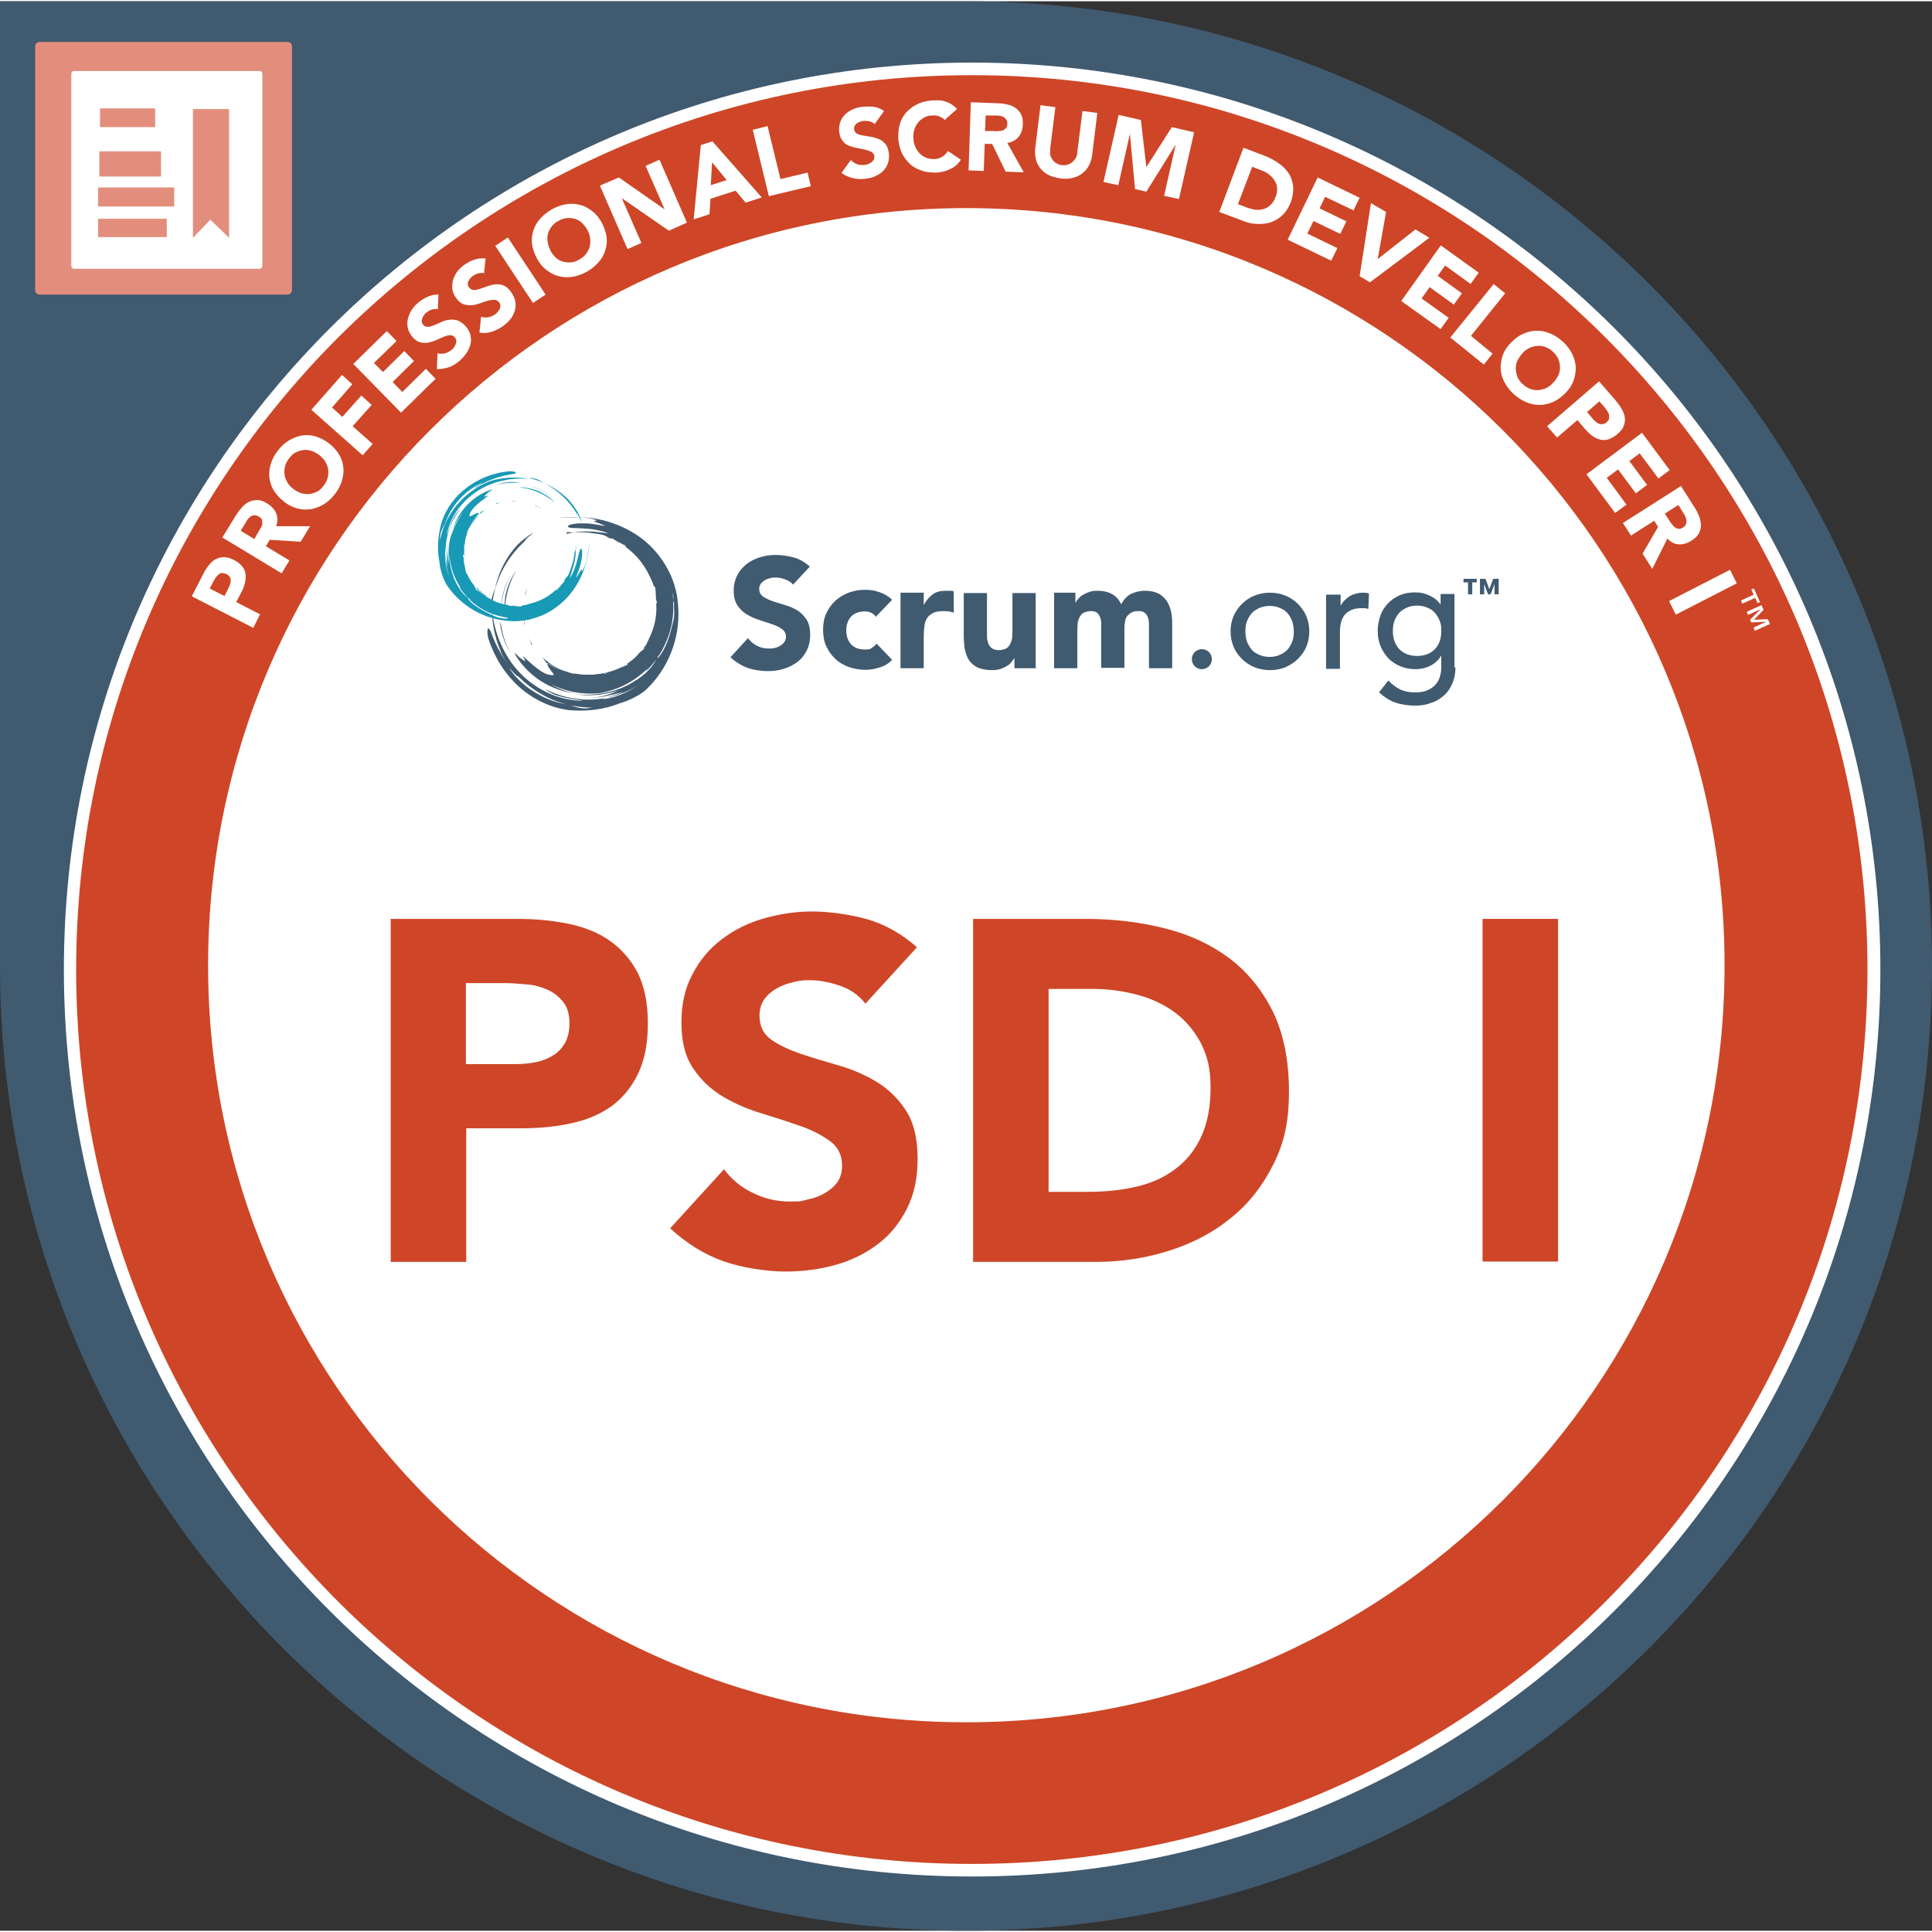 <?xml version="1.0" encoding="UTF-8"?>
<svg xmlns="http://www.w3.org/2000/svg" id="b" viewBox="0 0 598.8 598" width="50" height="50"><rect x="0" y="0" width="598.8" height="598" fill="#333333" stroke="none"/><defs><style>.d{fill:#fff;}.e{fill:#ce4627;}.f{fill:#e38e7d;}.g{fill:#405a70;}.h{fill:#1899b5;}</style></defs><g id="c"><g><g><path class="g" d="M299.4,0H0V299c0,165.1,134,299,299.4,299s299.4-133.9,299.4-299S464.8,0,299.4,0"/><path class="f" d="M89.1,90.9H12.3c-.8,0-1.4-.6-1.4-1.4V14c0-.8,.6-1.4,1.4-1.4H89.1c.8,0,1.4,.6,1.4,1.4V89.5c0,.8-.6,1.4-1.4,1.4"/><path class="d" d="M80.5,82.9H22.9c-.4,0-.8-.4-.8-.8V22.4c0-.4,.4-.8,.8-.8h57.6c.4,0,.8,.4,.8,.8v59.7c0,.4-.4,.8-.8,.8"/></g><rect class="f" x="30.8" y="46.5" width="19.1" height="7.8"/><rect class="f" x="30.4" y="57.7" width="23.6" height="5.9"/><rect class="f" x="30.4" y="67.4" width="21.3" height="5.7"/><polygon class="f" points="71 73.3 65.2 67.7 59.8 73.3 59.8 33.4 71 33.4 71 73.3"/><g><path class="e" d="M580.8,300.1c0,154.2-125.2,279.2-279.6,279.2S21.6,454.3,21.6,300.1,146.8,21,301.2,21s279.6,125,279.6,279.2"/><path class="d" d="M580.8,300.1h-2c0,76.5-31.1,145.8-81.3,196-50.2,50.2-119.6,81.2-196.3,81.2-76.7,0-146-31-196.3-81.2-50.2-50.2-81.3-119.4-81.3-196,0-76.5,31.1-145.8,81.3-196C155.2,54,224.5,22.9,301.2,22.9c76.7,0,146,31,196.3,81.2,50.2,50.2,81.3,119.4,81.3,196h4c0-155.3-126-281.1-281.5-281.1-155.5,0-281.5,125.9-281.5,281.1,0,155.3,126,281.1,281.5,281.1,155.5,0,281.5-125.9,281.5-281.1h-2Z"/><path class="d" d="M534.5,298.8c0,129.6-105.2,234.6-235,234.6s-235-105.1-235-234.6S169.7,64.1,299.5,64.1s235,105.1,235,234.6"/></g><path class="d" d="M59.5,184.3l3.6-7c.5-1,1.1-1.9,1.7-2.6,.6-.8,1.3-1.4,2.1-1.8,.8-.4,1.6-.6,2.6-.6,.9,0,2,.3,3.1,.9,1.1,.6,1.9,1.2,2.5,2,.6,.7,.9,1.5,1,2.4,.1,.9,0,1.8-.2,2.7-.2,1-.6,1.9-1.1,2.9l-1.6,3,7.4,3.8-2.1,4.2-18.9-9.7Zm10.1,0l1.4-2.8c.2-.4,.3-.8,.4-1.1,.1-.4,.1-.8,.1-1.1,0-.4-.1-.7-.4-1-.2-.3-.5-.6-1-.8-.5-.2-.9-.3-1.3-.3-.4,0-.8,.2-1.1,.5-.3,.3-.6,.6-.9,1-.3,.4-.5,.8-.7,1.2l-1.1,2.1,4.5,2.3Z"/><path class="d" d="M68.9,166.2l4.3-7c.6-.9,1.2-1.7,1.9-2.5,.7-.7,1.4-1.3,2.2-1.6,.8-.4,1.7-.5,2.6-.5,.9,0,1.9,.4,3,1.1,1.3,.8,2.2,1.8,2.7,3,.5,1.2,.5,2.5,0,4h10.5l-2.9,4.8-9.6-.6-1.2,2,7.3,4.4-2.4,4-18.2-11Zm9.9,.5l1.4-2.4c.2-.4,.4-.7,.7-1.2,.2-.4,.4-.8,.4-1.2,0-.4,0-.8-.1-1.2-.1-.4-.5-.7-1-1-.5-.3-.9-.4-1.3-.4-.4,0-.7,.1-1.1,.3-.3,.2-.6,.5-.9,.8-.3,.3-.5,.7-.7,1.1l-1.6,2.6,4.1,2.5Z"/><path class="d" d="M88.1,155.1c-1.4-1-2.4-2.2-3.2-3.4-.8-1.3-1.2-2.6-1.4-4-.2-1.4,0-2.8,.4-4.2,.4-1.4,1.1-2.8,2.1-4.1,1-1.3,2.1-2.4,3.4-3.2,1.3-.8,2.6-1.3,4-1.6,1.4-.2,2.8-.2,4.2,.2,1.4,.4,2.9,1.1,4.2,2.1,1.4,1,2.4,2.2,3.2,3.4,.8,1.3,1.2,2.6,1.4,4,.2,1.4,0,2.8-.4,4.2-.4,1.4-1.1,2.8-2.1,4.1-1,1.3-2.1,2.4-3.4,3.2-1.3,.8-2.6,1.3-4,1.6-1.4,.2-2.8,.2-4.3-.2s-2.9-1.1-4.2-2.1Zm2.9-3.9c.8,.6,1.6,1,2.5,1.3,.9,.2,1.7,.3,2.5,.2s1.6-.4,2.4-.8c.8-.4,1.4-1.1,2-1.9,.6-.8,1-1.6,1.2-2.5,.2-.9,.2-1.7,.1-2.5-.1-.8-.5-1.6-.9-2.4-.5-.7-1.1-1.4-1.9-2-.8-.6-1.6-1-2.5-1.3-.9-.3-1.7-.3-2.5-.2-.8,.1-1.6,.4-2.4,.8-.8,.4-1.4,1.1-2,1.9-.6,.8-1,1.6-1.2,2.5s-.2,1.7-.1,2.5c.1,.8,.5,1.6,.9,2.4,.5,.8,1.1,1.4,1.9,2Z"/><path class="d" d="M96.6,126.5l9.4-10.7,3.2,2.9-6.3,7.2,3.2,2.9,5.9-6.6,3.2,2.9-5.9,6.6,6.2,5.5-3.1,3.5-15.9-14.1Z"/><path class="d" d="M109.6,112.3l10.3-10.1,3,3.1-7,6.8,2.8,2.8,6.6-6.5,3,3.1-6.6,6.5,3,3.1,7.3-7.2,3,3.1-10.7,10.5-14.9-15.2Z"/><path class="d" d="M135.6,95.4c-.6-.1-1.2,0-1.9,.2-.6,.2-1.2,.6-1.6,.9-.3,.2-.5,.5-.7,.8-.2,.3-.4,.6-.5,.9-.1,.3-.2,.7-.2,1,0,.3,.2,.7,.4,1,.4,.5,.9,.7,1.5,.7,.6,0,1.2-.2,1.9-.5,.7-.3,1.5-.6,2.3-1,.8-.4,1.6-.6,2.5-.7,.8-.1,1.7,0,2.5,.2,.8,.3,1.7,.9,2.5,1.8,.8,.9,1.3,1.8,1.5,2.8,.2,1,.3,1.9,0,2.8-.2,.9-.6,1.8-1.2,2.7-.6,.9-1.3,1.6-2.1,2.4-1.1,.9-2.2,1.6-3.3,2-1.2,.4-2.4,.6-3.8,.6l.2-4.9c.8,.2,1.6,.2,2.3,0,.8-.2,1.5-.6,2.1-1.1,.3-.2,.6-.5,.8-.9s.4-.7,.5-1c.1-.3,.2-.7,.1-1,0-.3-.2-.6-.4-.9-.4-.5-.9-.7-1.5-.7-.6,0-1.3,.2-2,.5-.7,.3-1.5,.6-2.3,1-.8,.4-1.7,.6-2.5,.8-.8,.1-1.7,.1-2.5-.1-.8-.2-1.6-.8-2.4-1.7-.7-.9-1.2-1.8-1.4-2.7s-.2-1.9,0-2.8c.2-.9,.6-1.8,1.1-2.7,.6-.9,1.2-1.6,2-2.3,.9-.8,1.9-1.4,3-1.9,1.1-.5,2.2-.7,3.4-.7l-.2,4.8Z"/><path class="d" d="M150.2,84.3c-.6-.2-1.2-.1-1.9,0-.7,.2-1.2,.5-1.7,.8-.3,.2-.5,.4-.8,.7-.2,.3-.4,.6-.6,.9-.2,.3-.2,.7-.2,1,0,.3,.1,.7,.4,1,.4,.5,.9,.8,1.4,.8,.6,0,1.2-.1,2-.4,.7-.2,1.5-.5,2.3-.8,.8-.3,1.7-.5,2.5-.6,.8,0,1.7,0,2.5,.4,.8,.3,1.6,1,2.3,2,.7,1,1.1,1.9,1.3,2.9,.2,1,.1,1.9-.1,2.8-.3,.9-.7,1.8-1.3,2.6s-1.4,1.5-2.3,2.2c-1.1,.8-2.3,1.4-3.5,1.8-1.2,.4-2.5,.5-3.9,.3l.5-4.9c.8,.2,1.5,.3,2.3,.1,.8-.1,1.5-.5,2.1-.9,.3-.2,.6-.5,.8-.8,.3-.3,.5-.6,.6-.9,.1-.3,.2-.7,.2-1,0-.3-.1-.7-.4-1-.4-.5-.9-.8-1.5-.8-.6,0-1.3,.1-2,.3-.8,.2-1.6,.5-2.4,.8-.8,.3-1.7,.5-2.6,.6-.9,0-1.7,0-2.5-.3s-1.6-.9-2.3-1.9c-.7-.9-1.1-1.9-1.2-2.8-.1-1,0-1.9,.2-2.8,.3-.9,.7-1.8,1.3-2.6,.6-.8,1.3-1.5,2.2-2.1,1-.7,2-1.3,3.1-1.6,1.1-.4,2.3-.5,3.5-.4l-.5,4.7Z"/><path class="d" d="M153.5,75.8l3.9-2.6,11.7,17.7-3.9,2.6-11.7-17.7Z"/><path class="d" d="M166.4,79.7c-.8-1.5-1.3-3-1.5-4.4-.2-1.5,0-2.9,.4-4.2,.4-1.3,1.1-2.6,2.1-3.7,1-1.1,2.2-2.1,3.6-2.9,1.4-.8,2.9-1.3,4.4-1.6,1.5-.2,2.9-.2,4.3,.2,1.4,.3,2.6,1,3.8,1.9,1.2,.9,2.2,2.1,3,3.6,.8,1.5,1.3,3,1.5,4.4,.2,1.5,0,2.9-.4,4.2-.4,1.3-1.1,2.6-2.1,3.7-1,1.1-2.2,2.1-3.6,2.9-1.4,.8-2.9,1.3-4.4,1.6-1.5,.2-2.9,.2-4.3-.2-1.4-.3-2.6-1-3.8-1.9s-2.2-2.1-3-3.6Zm4.2-2.4c.5,.9,1.1,1.6,1.7,2.2,.7,.6,1.4,1,2.2,1.2,.8,.2,1.6,.3,2.5,.2,.9,0,1.7-.4,2.6-.9,.9-.5,1.6-1.1,2.1-1.8,.5-.7,.9-1.4,1.1-2.3,.2-.8,.2-1.7,.1-2.5-.1-.9-.4-1.7-.9-2.6-.5-.9-1.1-1.6-1.7-2.2-.7-.6-1.4-1-2.2-1.2-.8-.2-1.6-.3-2.5-.2-.9,.1-1.7,.4-2.6,.9-.9,.5-1.6,1.1-2.1,1.8-.5,.7-.9,1.4-1.1,2.3-.2,.8-.2,1.7,0,2.6,.1,.9,.5,1.8,.9,2.6Z"/><path class="d" d="M186,57.1l5.8-2.5,14.2,9.9h0l-5.9-13.5,4.3-1.9,8.5,19.5-5.6,2.5-14.6-10.1h0l6.1,13.9-4.3,1.9-8.5-19.5Z"/><path class="d" d="M217.1,44.6l3.7-1.2,15.3,17.4-5,1.6-3.1-3.7-7.8,2.5-.3,4.8-4.9,1.6,2.2-23Zm3.6,5.3l-.4,7.1,4.9-1.6-4.5-5.5Z"/><path class="d" d="M233.4,39.8l4.5-1.1,4,16.4,8.4-2,1,4.2-13,3.1-5-20.6Z"/><path class="d" d="M271.2,38.1c-.4-.4-1-.7-1.7-.9-.7-.1-1.3-.2-1.9-.1-.3,0-.7,.1-1,.2-.3,.1-.7,.3-1,.5-.3,.2-.5,.5-.7,.8-.2,.3-.2,.7-.2,1,0,.6,.4,1.1,.9,1.4,.5,.3,1.2,.5,1.9,.6,.8,.1,1.6,.3,2.4,.4s1.7,.4,2.5,.7c.8,.3,1.4,.9,2,1.5,.6,.7,.9,1.6,1.1,2.9,.1,1.2,0,2.2-.3,3.1-.3,.9-.8,1.7-1.5,2.4-.7,.7-1.5,1.2-2.4,1.6s-2,.7-3.1,.8c-1.4,.2-2.7,.1-3.9-.2-1.2-.3-2.4-.8-3.5-1.6l2.9-4c.6,.6,1.2,1,2,1.3,.8,.3,1.5,.3,2.3,.2,.4,0,.8-.1,1.1-.3,.4-.1,.7-.3,1-.5,.3-.2,.5-.5,.7-.8,.2-.3,.2-.6,.2-1,0-.6-.4-1.1-.9-1.4-.5-.3-1.2-.5-1.9-.7-.8-.2-1.6-.3-2.5-.5-.9-.2-1.7-.4-2.5-.7-.8-.3-1.5-.8-2-1.5-.6-.7-.9-1.6-1.1-2.7-.1-1.1,0-2.2,.3-3.1,.3-.9,.8-1.7,1.5-2.4,.7-.7,1.5-1.2,2.4-1.6,.9-.4,1.9-.7,3-.8,1.2-.1,2.4-.1,3.5,0,1.2,.2,2.2,.6,3.2,1.3l-2.8,3.9Z"/><path class="d" d="M293,36.9c-.5-.5-1.1-.9-1.8-1.2-.7-.3-1.5-.4-2.3-.3-.9,0-1.7,.2-2.4,.6-.7,.4-1.4,.9-1.9,1.5-.5,.6-.9,1.4-1.2,2.2-.3,.9-.4,1.8-.3,2.7,0,1,.2,1.9,.6,2.7,.3,.8,.8,1.5,1.4,2.1,.6,.6,1.2,1,2,1.3,.7,.3,1.5,.4,2.4,.4,1,0,1.8-.3,2.5-.7,.7-.4,1.3-1,1.8-1.8l4,2.7c-.8,1.3-1.9,2.3-3.3,2.9-1.4,.7-2.8,1-4.2,1.1-1.7,0-3.2-.1-4.6-.6-1.4-.5-2.7-1.1-3.7-2.1s-1.9-2.1-2.5-3.4c-.6-1.4-1-2.9-1.1-4.6,0-1.7,.1-3.2,.6-4.7,.5-1.4,1.2-2.6,2.2-3.6,1-1,2.2-1.8,3.5-2.4,1.4-.6,2.9-.9,4.6-1,.6,0,1.2,0,1.9,0,.7,0,1.3,.2,1.9,.4s1.3,.5,1.9,.9,1.1,.8,1.6,1.4l-3.5,3.1Z"/><path class="d" d="M301,31.3l8.2,.3c1.1,0,2.1,.2,3.1,.4,1,.2,1.8,.6,2.5,1.1,.7,.5,1.3,1.2,1.7,2,.4,.8,.6,1.9,.5,3.1,0,1.5-.5,2.8-1.3,3.8-.8,1-2,1.7-3.5,1.9l5.1,9.1-5.6-.2-4.2-8.6h-2.3l-.3,8.4-4.7-.2,.7-21.2Zm4.4,8.9h2.8c.4,.1,.9,.1,1.3,0,.5,0,.9,0,1.3-.2,.4-.1,.7-.4,1-.7,.3-.3,.4-.8,.4-1.3,0-.5,0-1-.3-1.3-.2-.3-.5-.6-.8-.8-.3-.2-.7-.3-1.2-.4s-.9-.1-1.3-.1h-3.1l-.2,4.7Z"/><path class="d" d="M338.6,47.3c-.2,1.2-.5,2.4-1,3.4-.5,1-1.2,1.9-2,2.5-.8,.7-1.8,1.2-3,1.5-1.2,.3-2.5,.4-3.9,.2-1.5-.2-2.7-.6-3.8-1.1-1.1-.6-1.9-1.3-2.6-2.2-.6-.9-1.1-1.8-1.3-2.9-.2-1.1-.3-2.3-.1-3.5l1.6-13,4.6,.6-1.6,12.8c0,.7,0,1.3,0,1.9,.1,.6,.4,1.1,.7,1.6s.7,.8,1.2,1.1c.5,.3,1.1,.5,1.7,.6,.6,0,1.2,0,1.7-.1,.5-.2,1-.4,1.5-.8,.4-.4,.8-.8,1.1-1.3,.3-.5,.5-1.1,.5-1.8l1.6-12.8,4.6,.6-1.6,13Z"/><path class="d" d="M346.7,35.2l6.9,1.6,1.7,14.6h0l7.9-12.4,6.9,1.6-4.7,20.7-4.6-1,3.6-15.9h0l-9.1,14.6-3.5-.8-1.6-17.1h0l-3.6,15.9-4.6-1,4.7-20.7Z"/><path class="d" d="M385.4,45.4l6.6,2.5c1.6,.6,3,1.4,4.3,2.3,1.3,.9,2.3,1.9,3.1,3.1,.8,1.2,1.2,2.6,1.4,4.1,.1,1.5-.1,3.2-.8,5-.6,1.6-1.5,2.9-2.5,3.9-1.1,1-2.3,1.7-3.6,2.2-1.3,.4-2.8,.6-4.3,.5-1.5,0-3-.4-4.5-1l-7.2-2.7,7.5-19.9Zm-1.6,17.5l2.3,.9c1,.4,2,.6,2.9,.8,.9,.1,1.8,0,2.6-.2,.8-.2,1.6-.7,2.2-1.3,.7-.6,1.2-1.5,1.6-2.6,.4-1,.5-1.9,.4-2.7,0-.9-.4-1.6-.8-2.3-.4-.7-1-1.3-1.8-1.9-.7-.6-1.6-1-2.5-1.3l-2.6-1-4.5,11.8Z"/><path class="d" d="M408.4,54.6l13,6.3-1.9,3.9-8.8-4.2-1.7,3.6,8.3,4-1.9,3.9-8.3-4-1.9,3.9,9.3,4.5-1.9,3.9-13.5-6.5,9.2-19.1Z"/><path class="d" d="M425,62.6l4.6,2.7-2.6,14.6h0l11.7-9.2,4.3,2.6-18.4,13.8-3.2-1.9,3.5-22.6Z"/><path class="d" d="M446.6,75.7l11.7,8.4-2.5,3.5-7.9-5.7-2.3,3.2,7.5,5.4-2.5,3.5-7.5-5.4-2.5,3.5,8.4,6-2.5,3.5-12.2-8.7,12.3-17.3Z"/><path class="d" d="M462.9,87.6l3.6,2.9-10.6,13.2,6.7,5.5-2.7,3.4-10.4-8.4,13.4-16.5Z"/><path class="d" d="M468.4,105.7c1.2-1.2,2.4-2.1,3.8-2.7,1.4-.6,2.8-.9,4.2-.9,1.4,0,2.8,.3,4.2,.9,1.4,.6,2.7,1.5,3.9,2.6,1.2,1.1,2.1,2.4,2.8,3.7,.6,1.3,1,2.7,1.1,4.1,0,1.4-.2,2.8-.7,4.2-.5,1.4-1.4,2.7-2.6,3.9-1.2,1.2-2.4,2.1-3.8,2.7-1.4,.6-2.8,.9-4.2,.9-1.4,0-2.8-.3-4.2-.9-1.4-.6-2.7-1.5-3.9-2.6-1.2-1.1-2.1-2.4-2.8-3.7-.7-1.3-1-2.7-1.1-4.1,0-1.4,.2-2.8,.7-4.2,.5-1.4,1.4-2.7,2.6-3.9Zm3.5,3.4c-.7,.7-1.2,1.5-1.6,2.3-.4,.8-.5,1.6-.5,2.5,0,.8,.2,1.7,.5,2.5,.3,.8,.9,1.6,1.6,2.2,.7,.7,1.5,1.2,2.3,1.5,.8,.3,1.6,.5,2.5,.4,.8,0,1.7-.3,2.5-.6,.8-.4,1.5-.9,2.2-1.7,.7-.7,1.2-1.5,1.6-2.3,.4-.8,.5-1.7,.5-2.5,0-.8-.2-1.7-.5-2.5-.4-.8-.9-1.6-1.6-2.2-.7-.7-1.5-1.2-2.3-1.5-.8-.3-1.7-.5-2.5-.4-.8,0-1.7,.3-2.5,.6-.8,.4-1.5,.9-2.2,1.6Z"/><path class="d" d="M495.7,117.9l5.2,6c.7,.8,1.3,1.7,1.8,2.6,.5,.9,.8,1.7,.9,2.6,.1,.9,0,1.7-.4,2.6-.3,.9-1,1.7-2,2.5-.9,.8-1.9,1.3-2.8,1.6-.9,.2-1.8,.3-2.6,0-.8-.2-1.6-.6-2.4-1.2-.8-.6-1.5-1.3-2.3-2.2l-2.2-2.6-6.3,5.4-3.1-3.5,16.1-13.9Zm-3.8,9.4l2,2.4c.3,.3,.6,.6,.9,.8,.3,.2,.6,.4,1,.5,.3,.1,.7,.1,1.1,0,.4,0,.8-.3,1.1-.6,.4-.4,.7-.7,.7-1.1,0-.4,0-.8,0-1.2-.1-.4-.3-.8-.6-1.2s-.6-.8-.8-1.1l-1.6-1.8-3.8,3.3Z"/><path class="d" d="M508.9,133.7l8.6,11.6-3.5,2.6-5.8-7.8-3.2,2.4,5.5,7.4-3.5,2.6-5.5-7.4-3.5,2.6,6.1,8.3-3.5,2.6-8.9-12,17-12.7Z"/><path class="d" d="M520.9,150.1l4.4,6.9c.6,.9,1,1.8,1.4,2.8,.3,.9,.5,1.8,.5,2.7,0,.9-.3,1.7-.7,2.5-.5,.8-1.2,1.5-2.3,2.2-1.3,.8-2.5,1.2-3.9,1.1-1.3,0-2.5-.7-3.5-1.8l-4.7,9.4-3-4.7,4.8-8.3-1.2-1.9-7.2,4.6-2.5-3.9,17.9-11.4Zm-4.9,8.7l1.5,2.3c.2,.4,.5,.7,.8,1.1,.3,.4,.6,.7,.9,.9,.3,.2,.7,.4,1.1,.4,.4,0,.8,0,1.3-.4,.5-.3,.8-.6,.9-1,.2-.4,.2-.7,.2-1.1,0-.4-.2-.8-.3-1.2-.2-.4-.4-.8-.6-1.1l-1.6-2.6-4.1,2.6Z"/><path class="d" d="M536.2,176.2l2.1,4.2-18.9,9.7-2.1-4.2,18.9-9.7Z"/><path class="d" d="M543.5,183.9l-.7-1.6,.8-.3,1.9,4.2-.8,.3-.7-1.6-4,1.8-.4-1,4-1.8Zm2.4,3.2l.7,1.5-3,3.1h0l4.3-.2,.7,1.5-4.7,2.1-.4-1,3.9-1.8h0l-4.6,.2-.4-.8,3.3-3.3h0l-3.9,1.8-.4-1,4.7-2.1Z"/><g><path class="e" d="M121,284.4h39.5c5.5,0,10.7,.5,15.6,1.5,4.9,1,9.2,2.7,12.8,5.2,3.6,2.5,6.5,5.8,8.7,9.9,2.1,4.2,3.2,9.4,3.2,15.7s-1,11.4-3,15.6c-2,4.2-4.8,7.6-8.2,10.1-3.5,2.5-7.6,4.3-12.4,5.3-4.8,1.1-10,1.6-15.6,1.6h-17.1v41.4h-23.4v-106.2Zm23.4,45h15.6c2.1,0,4.1-.2,6.1-.6,2-.4,3.7-1.1,5.2-2,1.5-.9,2.8-2.2,3.8-3.9,.9-1.6,1.4-3.7,1.4-6.2s-.6-4.9-1.9-6.5c-1.3-1.6-2.8-2.9-4.8-3.8-2-.9-4.1-1.5-6.5-1.7-2.4-.2-4.7-.4-6.9-.4h-12v25.2Z"/><path class="e" d="M268,310.4c-1.9-2.4-4.5-4.2-7.7-5.3-3.3-1.1-6.3-1.7-9.2-1.7s-3.4,.2-5.2,.6c-1.8,.4-3.5,1-5.1,1.9-1.6,.9-2.9,2-3.9,3.4-1,1.4-1.5,3.1-1.5,5.1,0,3.2,1.2,5.7,3.6,7.4,2.4,1.7,5.4,3.1,9.1,4.4,3.6,1.2,7.6,2.4,11.8,3.6,4.2,1.2,8.1,2.9,11.8,5.1,3.6,2.2,6.7,5.2,9.1,8.9,2.4,3.7,3.6,8.7,3.6,14.9s-1.1,11.1-3.3,15.5c-2.2,4.4-5.2,8.1-8.9,10.9-3.8,2.9-8.1,5.1-13.1,6.5-4.9,1.4-10.2,2.1-15.7,2.1s-13.3-1.1-19.2-3.2c-5.9-2.1-11.4-5.5-16.5-10.2l16.7-18.3c2.4,3.2,5.4,5.7,9.1,7.4,3.6,1.8,7.4,2.6,11.3,2.6s3.8-.2,5.8-.7c2-.4,3.7-1.1,5.2-2,1.5-.9,2.8-2,3.8-3.4,.9-1.4,1.4-3,1.4-5,0-3.2-1.2-5.7-3.7-7.6-2.5-1.8-5.5-3.4-9.2-4.7-3.7-1.3-7.7-2.6-12-3.9-4.3-1.3-8.3-3-12-5.2-3.7-2.2-6.8-5.1-9.2-8.7-2.5-3.6-3.7-8.3-3.7-14.2s1.1-10.7,3.4-15c2.2-4.3,5.2-7.9,9-10.8,3.8-2.9,8.1-5.1,13-6.5,4.9-1.4,9.9-2.2,15.1-2.2s11.8,.9,17.4,2.5c5.6,1.7,10.6,4.6,15.1,8.6l-16,17.5Z"/><path class="e" d="M301.6,284.4h35.1c8.5,0,16.6,1,24.2,2.9,7.7,1.9,14.3,5,20,9.2,5.7,4.3,10.2,9.8,13.6,16.6,3.3,6.8,5,15.1,5,24.8s-1.6,16.2-4.9,22.7c-3.3,6.6-7.6,12.1-13.1,16.5-5.5,4.5-11.8,7.8-19,10.1-7.2,2.3-14.8,3.5-22.7,3.5h-38.2v-106.2Zm23.4,84.6h12.1c5.4,0,10.4-.5,15.1-1.6,4.7-1.1,8.7-2.9,12.1-5.5,3.4-2.5,6.1-5.9,8-10,1.9-4.1,2.9-9.2,2.9-15.2s-1-9.7-2.9-13.6c-2-3.8-4.6-7-7.9-9.5-3.3-2.5-7.2-4.4-11.6-5.6-4.5-1.2-9.1-1.9-14-1.9h-13.8v63Z"/><path class="e" d="M459.5,284.4h23.4v106.2h-23.4v-106.2Z"/></g><rect class="f" x="31" y="33.2" width="17.1" height="5.8"/><g><path class="g" d="M153.6,181.3c.7-3,1.9-5.9,3.5-8.5,1.6-2.6,3.6-4.9,5.8-6.7-1.7,1.5-3.3,3.2-4.6,5,1-1.4,2-2.6,3.2-3.6,1.2-1.1,2.4-2,3.9-2.9-.4,.4-1,.9-1.6,1.4-.6,.5-1.1,1-1.1,1.3-3,2.7-5.5,6-7.3,9.7-1.8,3.7-2.8,7.7-3,11.8-.4-1.6-.2-3,.1-4.1,.3-1.2,.8-2.2,1.1-3.2"/><path class="g" d="M173.7,161c-.8,.2-1.5,.5-2.3,.8,.8-.3,1.5-.6,2.3-.8"/><path class="g" d="M183.2,214.4c.8,0,1.7-.2,2.5-.3-.8,.2-1.6,.3-2.5,.3"/><path class="g" d="M154.9,191.9l.4,1.4c.5,3.5,1.7,6.9,3.6,10.1-1-1.7-2-3.5-2.7-5.5-.7-1.9-1.2-4-1.2-6"/><path class="g" d="M155.4,188.1c0-3.5,1-7.1,2.7-9.9-1.6,2.9-2.5,6.3-2.7,9.9"/><path class="g" d="M200.5,199.5c0,0,0,0,0-.2,0,0,0-.2,0-.2,.6-.9,1.2-2,1.7-3,0,.3,0,.6-.1,.9-.3,.6-.6,.9-.8,1.2-.2,.3-.5,.7-.7,1.4"/><path class="g" d="M182.3,214.4h0c-.3,0-.6,0-.9,0h-.1c.3,0,.7,0,1,0"/><path class="g" d="M199.7,200.7c-.1,0-.2-.1-.4,0,.4-.5,.8-1,1.2-1.5,0,0,0,.2,0,.2-.1,.4-.6,.9-.7,1.4"/><path class="g" d="M187.7,208.2c-.4,.1-.7,.5-.8,.6-1.1,0-2.1,0-3.3,0-.2,0-.6,.1-.9,.3-.2-.1-.5-.2-.7-.3,2.6,0,5.3-.4,8-1.4-.7,.3-1.4,.6-2.2,.8"/><path class="g" d="M175.6,165.1c2-.6,4.3-.8,6.5-.8,2.2,0,4.4,.4,6.5,.6-2.3-.9-5.2-1.4-7.6-1.5-2.4-.2-4.4,0-4.9-.5-.5-.5,1.2-1,3.7-1.1,1.2,0,2.6,0,3.9,.2,1.3,.2,2.5,.4,3.5,.6q-.5-.2-1-.4c.5,.2,1,.4,1.5,.4-.5-.2-1.3-.5-2-.8-.7-.2-1.4-.5-1.7-.7,.3,0,.7-.1,1-.2-1.4-.6-3.5-1-5.7-1-2.2,0-4.4,.1-6,.2,3.8-.4,7.9-.4,12,.4,4.1,.8,8.2,2.4,11.9,4.8,3.7,2.4,6.9,5.8,9.2,9.7,2.3,3.9,3.6,8.3,3.8,12.7,.7,9.8-3.2,19.3-10,25.7-.7,.6-1.9,1.5-3.3,2.2-1.5,.8-3.1,1.5-4.6,1.9-4.9,2-10.4,2.7-15.9,2.2-5.7-.7-11.1-3.3-15.5-7.2-4.3-3.9-7.6-9-9.5-14.9-.4-1.2-.4-2.7-.2-3.1,.1-.2,.3-.2,.6,.3,.3,.4,.6,1.3,1.1,2.6,1.8,4.4,4.4,8.5,7.8,11.9-.3,0-.9-.6-1.4-1.1-.5-.6-1.1-1.2-1.5-1.6,1,1.5,2,2.8,3.2,3.9,1.2,1.1,2.4,2.2,3.9,3.1-2-1.3-3.8-2.8-5.4-4.5,2,2.1,4.5,4.1,7.2,5.6,2.8,1.6,5.8,2.7,9,3.2,1.1,.2,2.2,.7,3.4,1,1.2,.3,2.6,.4,4.3,0-4.2,0-8.5-.9-12.3-2.5-3.9-1.7-7.4-4.1-10.4-7.1,0,0,0,0,0,0-2.7-2.6-4.6-5.5-6.1-8.8,.5,1,1.1,2,1.5,2.9-2.4-4.7-3.6-9.8-3.6-14.9,.3,3.6,1.2,7.2,2.7,10.6,1.5,3.4,3.5,6.6,6.1,9.2,2.6,2.7,5.7,4.8,9.1,6.3,3.4,1.5,7,2.2,10.6,2.2-2-.3-4.3-.6-6.4-1.1-2.2-.5-4.2-1.3-5.6-2.5,5.7,2.9,12.4,4,18.9,2.7l-1.4,.4c2.1-.1,4.2-.7,6.1-1.5,2-.8,3.8-1.9,5.6-3.1,.3-.2,.6-.4,.9-.6l-.9,.6c-3.2,2.1-6.7,3.5-10.3,4.2,1.6-.5,3.3-1,5.3-1.8-1.1,.2-2.7,.7-4.3,1-2.1,.5-4.2,.8-6.3,.8,3.3-.1,6.4-1,9-2.3-4.1,1.3-8.7,1.9-12.9,1.2,2.4,.2,4.7,.2,7.1-.2,3.9-.5,7.8-1.8,11.2-4.1l-.4,.3c.3-.2,.5-.4,.8-.5,1.3-.9,2.6-1.9,3.7-3.1,1-1,1.8-2.2,2.4-3.5l.4-.6c-.2,.4-.2,.7,.4,0,1.2-1.5,2-3.2,2.7-5.1,.7-1.9,1.2-3.9,1.7-6,.3-1.1,.3-2.6,.2-4.3,0-.4,0-.7,0-.9,0-.4,0-.7-.1-1.1,0-.9-.2-1.7-.5-2.5,.2,.8,.3,1.7,.5,2.5v1c0-.2-.1-.4-.2-.9,.2,3,0,6-.8,8.9-.8,2.9-2.1,5.8-3.7,8.3,.1-.4,.3-.8,.4-1.1-.2,.6-.5,1.1-.8,1.6-1.1,1.6-2.4,3.2-3.9,4.5,.4-.4,.7-.9,1-1.3-2,2-4.3,3.7-6.8,5-2.5,1.3-5.2,2.2-8,2.7-5.3,.6-10.7-.4-15.3-2.8,2.4,1.5,5.2,2.6,8.2,3-4-.4-8-1.8-11.4-4-3.4-2.2-6.3-5.3-8.2-8.8,1.1,1,2.5,2.4,3.5,2.7,.1-.2-1.3-2.2-.3-1.2,1.9,1.8,3.5,3.2,5,4.2,1.5,1,2.9,1.5,4.1,1.3,.3,0-.7-1.1-1.3-2-.6-.9-1-1.8-.3-1.4,1.2,.7,3.3,1.8,5.7,2.4,.7,.3,1.4,.5,2.2,.6,0,0,.3,0,.5,0,2.7,.5,5.2,.3,6.7,.2,.5,0,1.1-.1,1.6-.2,.3,0,.5,0,.8,.1,.3-.2,.6-.4,.9-.5,1.4-.4,2.7-.9,4-1.5,.7-.3,1.5-.6,2.2-.9,0,0-.2-.1-.2-.3,1.5-1,2.8-2.1,3.9-3.5,.6-.5,1.1-.9,1.6-1.2,.2-1,1-2.4,1.7-4,.7-1.6,1.3-3.4,1.5-4.9h0c.3-1.5,.4-3.1,.3-4.7,0-.3,.1-.5,.2-.8-.2-.4-.2-.8-.3-1,0-1.3-.1-2.4-.2-3.5-.1-.2-.5-.4-.6-.8-.2-.8-.6-1.5-.9-2.2-.4-.8-.8-1.7-1.3-2.5-1.6-2.8-3.8-5.2-6.4-7.1,0-.1,0-.3,0-.4-.5-.1-1.1-.6-1.5-.7,0,0,.2,0,.2,0-.7-.2-1.1-.5-1.5-.7-.4-.2-.7-.5-1.3-.8-.3,0-.6,0-.9-.1-.1,0-.3-.1-.4-.2-1.3-1-2.9-1.1-4.6-1.3-1.7-.3-3.4-.4-5.2-.3-1.4,.1-2-.1-3-.1"/><path class="g" d="M202.4,195.7c.6-1.4,1.1-2.8,1.4-4.3-.2,1.6-.4,3.1-1.4,4.3"/><path class="g" d="M169.2,204.9c-.3-.5-.7-1.1-1.1-1.6,2.6,2.5,5.8,4.2,9.4,5.1h0c-1.4-.2-3.1-.9-4.6-1.6-1.5-.7-2.7-1.5-3.7-1.8"/><path class="g" d="M200.5,199.3c0,0,0-.1,0-.2,0,0,0,0,0,0,0,0,0,.2,0,.2"/><path class="g" d="M160.2,202.5l-.2-.4c.6,.9,1.3,1.8,2.1,2.6-.6-.6-1.3-1.4-1.8-2.3"/><path class="g" d="M156.6,191.2c-.3-2.2-.3-4.5,0-6.8,.6-2.9,1.7-5.6,3.3-7.8-2.5,4.3-3.7,9.4-3.4,14.5"/><path class="g" d="M164.8,199.5c-.3-.7-.5-1.4-.8-2.1,.3,.7,.6,1.3,1,2-.2,0-.2,0-.3,.2"/><path class="g" d="M166.8,209.1l-.5-.4c.5,.3,1,.6,1.6,.8-.2,0-.7-.3-1-.4"/><path class="g" d="M162.5,192c0,.5,.1,1.1,.3,1.6-.1-.3-.3-.6-.4-.9,0-.2,.2-.4,.2-.7"/><path class="g" d="M162.8,183.7c.2-.7,.4-1.4,.7-2-.3,.8-.5,1.7-.7,2.5,0-.2,0-.4,0-.5"/><path class="h" d="M169.3,149.7c2.2,.9,4.2,2.3,6,3.9,1.7,1.6,3.2,3.5,4.3,5.4-.9-1.5-2-3-3.2-4.2,.9,1,1.6,1.9,2.3,3,.6,1,1.2,2.2,1.6,3.4-.3-.3-.5-.9-.8-1.4-.3-.5-.6-1-.8-1.1-1.6-2.7-3.8-5.1-6.3-7-2.5-1.9-5.5-3.3-8.5-4,1.3,0,2.3,.3,3.1,.7,.8,.4,1.5,1,2.3,1.3"/><path class="h" d="M181.8,168.1c0-.6-.2-1.2-.3-1.8,.1,.6,.3,1.3,.3,1.8"/><path class="h" d="M139.7,167.4c0,.6,0,1.3-.1,1.9,0-.6,0-1.3,.1-1.9"/><path class="h" d="M161.1,149.2h-1.1c-2.7,0-5.5,.3-8.2,1.3,1.5-.5,3-1,4.6-1.3,1.6-.3,3.2-.3,4.7,0"/><path class="h" d="M163.9,150.2c2.7,.5,5.2,1.8,7.2,3.5-2-1.6-4.5-2.9-7.2-3.5"/><path class="h" d="M148.5,182.8s0,0,.2,0c0,0,.1,0,.2,0,.6,.6,1.3,1.2,2,1.7-.2,0-.4-.1-.6-.2-.4-.3-.6-.6-.8-.8-.2-.2-.5-.4-.9-.7"/><path class="h" d="M139.8,166.7h0c0-.3,0-.5,0-.7h0c0,.2,0,.5-.1,.7"/><path class="h" d="M147.7,182c0,0,.1-.2,.1-.3,.3,.4,.7,.7,1,1.1,0,0-.1,0-.2,0-.3-.2-.6-.6-1-.8"/><path class="h" d="M143.8,171.8c0-.3-.3-.6-.3-.7,.1-.8,.3-1.6,.4-2.5,0-.2,0-.5,0-.8,.1-.2,.2-.3,.3-.5-.4,2-.5,4.1,0,6.3-.1-.6-.2-1.2-.3-1.8"/><path class="h" d="M178.4,168.9c.2,1.6,0,3.4-.4,5.1-.4,1.7-1,3.3-1.4,4.9,1-1.6,1.8-3.7,2.3-5.6,.5-1.8,.7-3.3,1.1-3.6,.4-.3,.6,1.1,.3,3-.1,.9-.4,2-.7,2.9-.3,1-.7,1.9-1,2.6,.2-.4,.2-.4,.5-.7-.2,.4-.5,.7-.5,1.1,.3-.3,.6-.9,.9-1.4,.3-.5,.6-1,.8-1.2,0,.3,0,.5,0,.8,.7-1,1.3-2.5,1.6-4.2,.4-1.6,.5-3.3,.8-4.6-.3,3-.9,6.1-2.1,9.1-1.2,3-3,5.9-5.4,8.3-2.4,2.4-5.4,4.4-8.7,5.5-3.3,1.2-6.9,1.5-10.2,1-7.6-.9-14.2-5.3-18.1-11.4-.3-.6-.8-1.7-1.2-2.9-.4-1.2-.7-2.6-.8-3.8-.8-4.1-.5-8.3,.7-12.4,1.4-4.3,4.2-8,7.8-10.7,3.6-2.7,8-4.5,12.7-5,.9-.1,2.1,0,2.4,.3,.2,.1,0,.3-.3,.4-.4,.1-1.1,.2-2.2,.4-3.6,.7-7.2,2.1-10.2,4.2,.1-.2,.5-.6,1.1-.9,.5-.3,1.1-.6,1.4-.9-1.3,.5-2.4,1.2-3.4,1.9-1,.7-2,1.5-3,2.5,1.3-1.3,2.7-2.5,4.2-3.5-1.9,1.2-3.8,2.8-5.4,4.7-1.6,1.9-2.9,4-3.8,6.4-.3,.8-.8,1.6-1.2,2.5-.4,.9-.7,1.9-.6,3.3,.6-3.2,1.9-6.3,3.8-9,1.8-2.7,4.2-5,6.9-6.8,0,0,0,0,0,0,2.4-1.6,4.9-2.7,7.6-3.3-.8,.2-1.7,.5-2.4,.7,3.9-1.1,8-1.3,11.9-.5-2.8-.3-5.7-.2-8.5,.5-2.8,.6-5.5,1.7-7.9,3.3-2.4,1.6-4.5,3.6-6.2,6-1.6,2.4-2.7,5-3.2,7.7,.6-1.5,1.1-3.2,1.8-4.7,.7-1.6,1.7-3,2.7-3.9-3.1,3.9-4.9,8.8-4.8,14v-1.1c-.3,1.6-.2,3.3,.1,4.9,.3,1.6,.9,3.2,1.5,4.7,.1,.3,.2,.5,.3,.8l-.3-.8c-1.1-2.7-1.7-5.6-1.7-8.5,.1,1.3,.3,2.7,.6,4.3,0-.9-.1-2.2-.1-3.4,0-1.7,0-3.3,.3-4.9-.4,2.5-.2,5.1,.4,7.2-.4-3.3-.2-6.9,1-10-.5,1.8-.8,3.6-.9,5.4-.2,3.1,.2,6.2,1.4,9.1l-.2-.3c0,.2,.2,.4,.3,.7,.5,1.1,1.1,2.2,1.8,3.3,.6,.9,1.4,1.7,2.3,2.4l.4,.4c-.3-.2-.5-.2,0,.3,.9,1.1,2.2,2,3.5,2.8,1.3,.8,2.8,1.5,4.3,2.2,.8,.4,2,.7,3.2,.8,.3,.1,.5,.1,.7,0,.3,0,.6,0,.8,0,.7,0,1.3,0,2,0-.7,0-1.3,0-2,0h-.8c.2-.1,.4-.2,.7-.2-2.3-.3-4.6-.9-6.7-1.9-2.1-1-4.1-2.4-5.8-4.1,.3,.1,.6,.4,.8,.4-.4-.3-.8-.5-1.1-.8-1.1-1.1-2-2.3-2.9-3.6,.3,.4,.6,.7,.9,.9-1.2-1.8-2.2-3.8-2.8-5.9-.6-2.1-.9-4.3-.9-6.5,.3-4.1,1.9-8.1,4.4-11.2-1.5,1.6-2.7,3.6-3.5,5.8,.9-3,2.5-5.8,4.7-8.1,2.2-2.3,4.9-4,7.9-4.9-1,.7-2.2,1.6-2.6,2.3,.1,.1,1.8-.6,.9,0-1.6,1.2-3,2.2-3.9,3.2-1,1-1.6,2-1.6,2.9,0,.2,.9-.3,1.7-.7,.8-.4,1.5-.5,1.1,0-.7,.8-1.8,2.2-2.7,4-.3,.5-.6,1-.8,1.5,0,0,0,.2,0,.4-.7,2-1,4-1.1,5.1,0,.4,0,.8,0,1.2,0,.2-.1,.4-.2,.6,0,.3,.2,.5,.2,.8,0,1.1,.2,2.2,.5,3.2,0,.6,.2,1.2,.4,1.8,0,0,.1-.2,.2,0,.5,1.3,1.2,2.4,2.1,3.5,.3,.5,.5,1,.7,1.4,.8,.3,1.7,1.1,2.8,1.9,1.1,.8,2.4,1.5,3.5,1.9h0c1.1,.4,2.3,.7,3.5,.9,.2,0,.4,.2,.5,.3,.3,0,.6,0,.8-.1,1,.1,1.8,.3,2.7,.3,.1,0,.4-.3,.7-.4,.6,0,1.3-.2,1.8-.4,.7-.2,1.4-.4,2.1-.6,2.3-.8,4.5-2.1,6.3-3.8,.1,0,.2,0,.3,.1,.2-.4,.6-.7,.8-1,0,0,0,.1,0,.2,.3-.5,.5-.8,.7-1,.2-.2,.5-.5,.8-.9,.1-.2,.1-.4,.2-.7,0,0,.1-.2,.2-.3,1-.8,1.3-2,1.7-3.3,.5-1.3,.8-2.6,1-3.9,.1-1.1,.4-1.5,.6-2.3"/><path class="h" d="M151.2,184.8c1,.7,2,1.3,3.1,1.7-1.2-.4-2.3-.8-3.1-1.7"/><path class="h" d="M149,158.2c.5-.1,.9-.3,1.4-.6-2.3,1.6-4.1,3.8-5.2,6.4h0c.4-1.1,1.2-2.2,2-3.2,.8-1,1.6-1.9,1.9-2.6"/><path class="h" d="M148.7,182.8c0,0,.1,0,.2,0h0c0,0-.1,0-.2,0"/><path class="h" d="M152.2,151.7h.3c-.8,.2-1.6,.6-2.3,1.1,.6-.4,1.3-.8,2-1.1"/><path class="h" d="M161.4,150.6c1.8,.1,3.5,.5,5.2,1.1,2.1,.9,4,2.1,5.4,3.7-2.9-2.5-6.6-4.2-10.6-4.7"/><path class="h" d="M153.8,155.6c.6-.1,1.2-.2,1.7-.3-.6,.1-1.1,.3-1.7,.5,0-.1,0-.2,0-.2"/><path class="h" d="M146.2,155.7l.4-.4c-.3,.3-.6,.7-.8,1.1,0-.1,.3-.5,.5-.7"/><path class="h" d="M159.9,155c-.4,0-.8,0-1.3,0,.2,0,.5-.1,.7-.2,.1,.1,.3,.2,.5,.3"/><path class="h" d="M166.2,156.4c.5,.3,1,.5,1.4,.8-.6-.3-1.2-.6-1.8-.9,.2,0,.3,0,.4,0"/></g><g><path class="g" d="M245.9,180.9c-.6-.8-1.4-1.3-2.5-1.7-1-.4-2-.6-3-.6s-1.1,0-1.7,.2c-.6,.1-1.1,.3-1.6,.6-.5,.3-.9,.6-1.3,1.1-.3,.5-.5,1-.5,1.6,0,1,.4,1.8,1.2,2.4,.8,.5,1.7,1,2.9,1.4,1.2,.4,2.4,.8,3.8,1.2,1.4,.4,2.6,.9,3.8,1.6,1.2,.7,2.1,1.7,2.9,2.8,.8,1.2,1.2,2.8,1.2,4.8s-.4,3.6-1.1,5c-.7,1.4-1.7,2.6-2.9,3.5-1.2,.9-2.6,1.6-4.2,2.1-1.6,.5-3.3,.7-5,.7s-4.3-.3-6.2-1c-1.9-.7-3.7-1.8-5.3-3.3l5.4-5.9c.8,1,1.7,1.8,2.9,2.4,1.2,.6,2.4,.8,3.6,.8s1.2,0,1.9-.2c.6-.1,1.2-.4,1.7-.7s.9-.7,1.2-1.1c.3-.4,.5-1,.5-1.6,0-1-.4-1.8-1.2-2.4-.8-.6-1.8-1.1-3-1.5-1.2-.4-2.5-.8-3.9-1.3-1.4-.4-2.7-1-3.9-1.7-1.2-.7-2.2-1.6-3-2.8-.8-1.2-1.2-2.7-1.2-4.6s.4-3.4,1.1-4.8c.7-1.4,1.7-2.5,2.9-3.5,1.2-.9,2.6-1.6,4.2-2.1,1.6-.5,3.2-.7,4.9-.7s3.8,.3,5.6,.8c1.8,.5,3.4,1.5,4.9,2.8l-5.2,5.6Z"/><path class="g" d="M271.7,190.9c-.4-.5-.9-.9-1.5-1.3-.6-.3-1.3-.5-2.1-.5-1.8,0-3.3,.5-4.3,1.6-1,1.1-1.5,2.5-1.5,4.3s.5,3.2,1.5,4.3c1,1.1,2.4,1.6,4.3,1.6s1.5-.2,2.1-.5c.6-.4,1.1-.8,1.5-1.3l4.8,5c-1.1,1.2-2.5,2-4,2.4-1.5,.5-3,.7-4.4,.7s-3.5-.3-5.1-.9c-1.6-.6-3-1.4-4.1-2.5-1.2-1.1-2.1-2.4-2.8-3.9-.7-1.5-1-3.2-1-5.1s.3-3.6,1-5.1c.7-1.5,1.6-2.8,2.8-3.9,1.2-1.1,2.6-1.9,4.1-2.5,1.6-.6,3.3-.9,5.1-.9s2.8,.2,4.4,.7c1.5,.5,2.9,1.3,4,2.4l-4.8,5Z"/><path class="g" d="M279.1,183.3h7.2v3.8h0c.8-1.4,1.7-2.5,2.8-3.3s2.4-1.1,4-1.1,.8,0,1.3,0c.4,0,.8,0,1.2,.2v6.6c-.5-.2-1-.3-1.5-.4-.5,0-1-.1-1.6-.1-1.4,0-2.5,.2-3.3,.6-.8,.4-1.4,.9-1.9,1.6-.4,.7-.7,1.5-.8,2.5-.1,1-.2,2-.2,3.2v9.8h-7.2v-23.5Z"/><path class="g" d="M321.3,206.7h-6.9v-3.2h0c-.3,.5-.6,.9-1,1.4-.4,.5-.9,.9-1.5,1.2-.6,.4-1.2,.6-2,.9-.7,.2-1.5,.3-2.4,.3-1.8,0-3.3-.3-4.5-.8-1.1-.6-2-1.3-2.7-2.3-.6-1-1-2.2-1.3-3.5-.2-1.4-.3-2.8-.3-4.4v-12.9h7.2v11.5c0,.7,0,1.4,0,2.1,0,.7,.2,1.4,.4,2,.2,.6,.6,1.1,1.1,1.5s1.2,.6,2.1,.6,1.7-.2,2.3-.5c.6-.3,1-.8,1.3-1.4,.3-.6,.5-1.2,.6-1.9,0-.7,.1-1.4,.1-2.2v-11.7h7.2v23.5Z"/><path class="g" d="M326.4,183.3h6.9v3.2h0c.2-.4,.5-.9,1-1.4,.4-.5,.9-.9,1.5-1.2,.6-.4,1.2-.6,2-.9,.7-.2,1.5-.3,2.4-.3,1.6,0,3.1,.3,4.4,1,1.3,.7,2.2,1.7,2.9,3.2,.8-1.5,1.8-2.6,3-3.2,1.2-.6,2.7-1,4.4-1s2.9,.3,4,.8c1.1,.5,1.9,1.3,2.6,2.2,.6,.9,1.1,2,1.4,3.2,.3,1.2,.4,2.6,.4,4v13.8h-7.2v-13.7c0-1.1-.2-2-.7-2.8-.5-.8-1.3-1.2-2.5-1.2s-1.5,.1-2.1,.4c-.6,.3-1,.7-1.4,1.1s-.6,1-.7,1.7c-.1,.6-.2,1.3-.2,2v12.4h-7.2v-12.4c0-.4,0-.9,0-1.5,0-.6-.1-1.2-.3-1.7-.2-.5-.5-1-.9-1.4-.4-.4-1.1-.6-1.9-.6s-1.7,.2-2.3,.5-1,.8-1.3,1.4c-.3,.6-.5,1.2-.6,1.9,0,.7-.1,1.4-.1,2.2v11.7h-7.2v-23.5Z"/></g><g><path class="g" d="M372.5,207c-.9,0-1.6-.3-2.2-.9-.6-.6-.9-1.4-.9-2.2s.3-1.6,.9-2.2c.6-.6,1.4-.9,2.2-.9s1.6,.3,2.2,.9c.6,.6,.9,1.4,.9,2.2s-.3,1.6-.9,2.2c-.6,.6-1.4,.9-2.2,.9Z"/><path class="g" d="M381.4,195.3c0-1.7,.3-3.2,.9-4.7,.6-1.4,1.5-2.7,2.6-3.8,1.1-1.1,2.4-2,3.9-2.6,1.5-.6,3.1-.9,4.8-.9s3.3,.3,4.8,.9c1.5,.6,2.8,1.5,3.9,2.6,1.1,1.1,2,2.4,2.6,3.8,.6,1.4,.9,3,.9,4.7s-.3,3.2-.9,4.7c-.6,1.5-1.5,2.7-2.6,3.8-1.1,1.1-2.4,1.9-3.9,2.6-1.5,.6-3.1,.9-4.8,.9s-3.3-.3-4.8-.9c-1.5-.6-2.8-1.5-3.9-2.6s-2-2.3-2.6-3.8c-.6-1.5-.9-3-.9-4.7Zm4.6,0c0,1.2,.2,2.2,.5,3.2,.4,1,.9,1.8,1.5,2.5,.6,.7,1.4,1.2,2.4,1.6,.9,.4,2,.6,3.1,.6s2.2-.2,3.1-.6c.9-.4,1.7-.9,2.4-1.6,.6-.7,1.1-1.5,1.5-2.5,.4-1,.5-2.1,.5-3.2s-.2-2.2-.5-3.2c-.4-1-.9-1.8-1.5-2.5-.6-.7-1.4-1.2-2.4-1.6-.9-.4-2-.6-3.1-.6s-2.2,.2-3.1,.6c-.9,.4-1.7,.9-2.4,1.6-.6,.7-1.1,1.5-1.5,2.5-.4,1-.5,2.1-.5,3.2Z"/><path class="g" d="M411.2,183.9h4.3v3.5h0c.3-.6,.7-1.2,1.2-1.7,.5-.5,1-.9,1.6-1.3,.6-.4,1.2-.6,2-.8,.7-.2,1.4-.3,2.1-.3s1.4,0,1.9,.3l-.2,4.7c-.4,0-.7-.2-1.1-.2-.4,0-.7,0-1.1,0-2.1,0-3.7,.6-4.9,1.8-1.1,1.2-1.7,3-1.7,5.5v11.5h-4.3v-22.9Z"/></g><path class="g" d="M451.1,206.5c0,1.7-.3,3.3-.9,4.8-.6,1.4-1.4,2.7-2.5,3.7-1.1,1-2.4,1.9-4,2.4-1.5,.6-3.2,.9-5.1,.9s-4.2-.3-6-.9c-1.8-.6-3.5-1.7-5.2-3.2l2.9-3.7c1.1,1.2,2.3,2.1,3.7,2.8,1.3,.6,2.8,.9,4.5,.9s2.9-.2,4-.7c1.1-.5,1.9-1.1,2.5-1.8,.6-.7,1.1-1.6,1.3-2.5,.3-.9,.4-1.9,.4-2.9v-3.4h-.1c-.8,1.4-2,2.4-3.4,3.1-1.4,.7-2.9,1-4.5,1s-3.2-.3-4.7-.9c-1.4-.6-2.7-1.4-3.7-2.5-1-1-1.8-2.3-2.4-3.7-.6-1.4-.9-3-.9-4.7s.3-3.2,.8-4.7c.5-1.5,1.3-2.7,2.3-3.8,1-1.1,2.2-1.9,3.7-2.6,1.4-.6,3-.9,4.8-.9s3,.3,4.5,1c1.5,.7,2.6,1.6,3.4,2.8h0v-3.3h4.3v22.7Zm-11.9-19.2c-1.2,0-2.2,.2-3.1,.6-.9,.4-1.7,.9-2.4,1.6-.6,.7-1.1,1.5-1.5,2.5-.4,1-.5,2.1-.5,3.2,0,2.3,.7,4.2,2,5.6,1.4,1.4,3.2,2.1,5.5,2.1s4.2-.7,5.5-2.1c1.4-1.4,2-3.3,2-5.6s-.2-2.2-.5-3.2c-.4-1-.9-1.8-1.5-2.5-.6-.7-1.4-1.2-2.4-1.6-.9-.4-2-.6-3.1-.6Z"/><path class="g" d="M458.7,179h1.7l1.2,3.2,1.2-3.2h1.7v4.8h-1.3v-3.2h0l-1.2,3.2h-.8l-1.2-3.2h0v3.2h-1.3v-4.8Zm-3.7,1.1h-1.4v-1.1h4.1v1.1h-1.4v3.7h-1.3v-3.7Z"/></g></g></svg>
